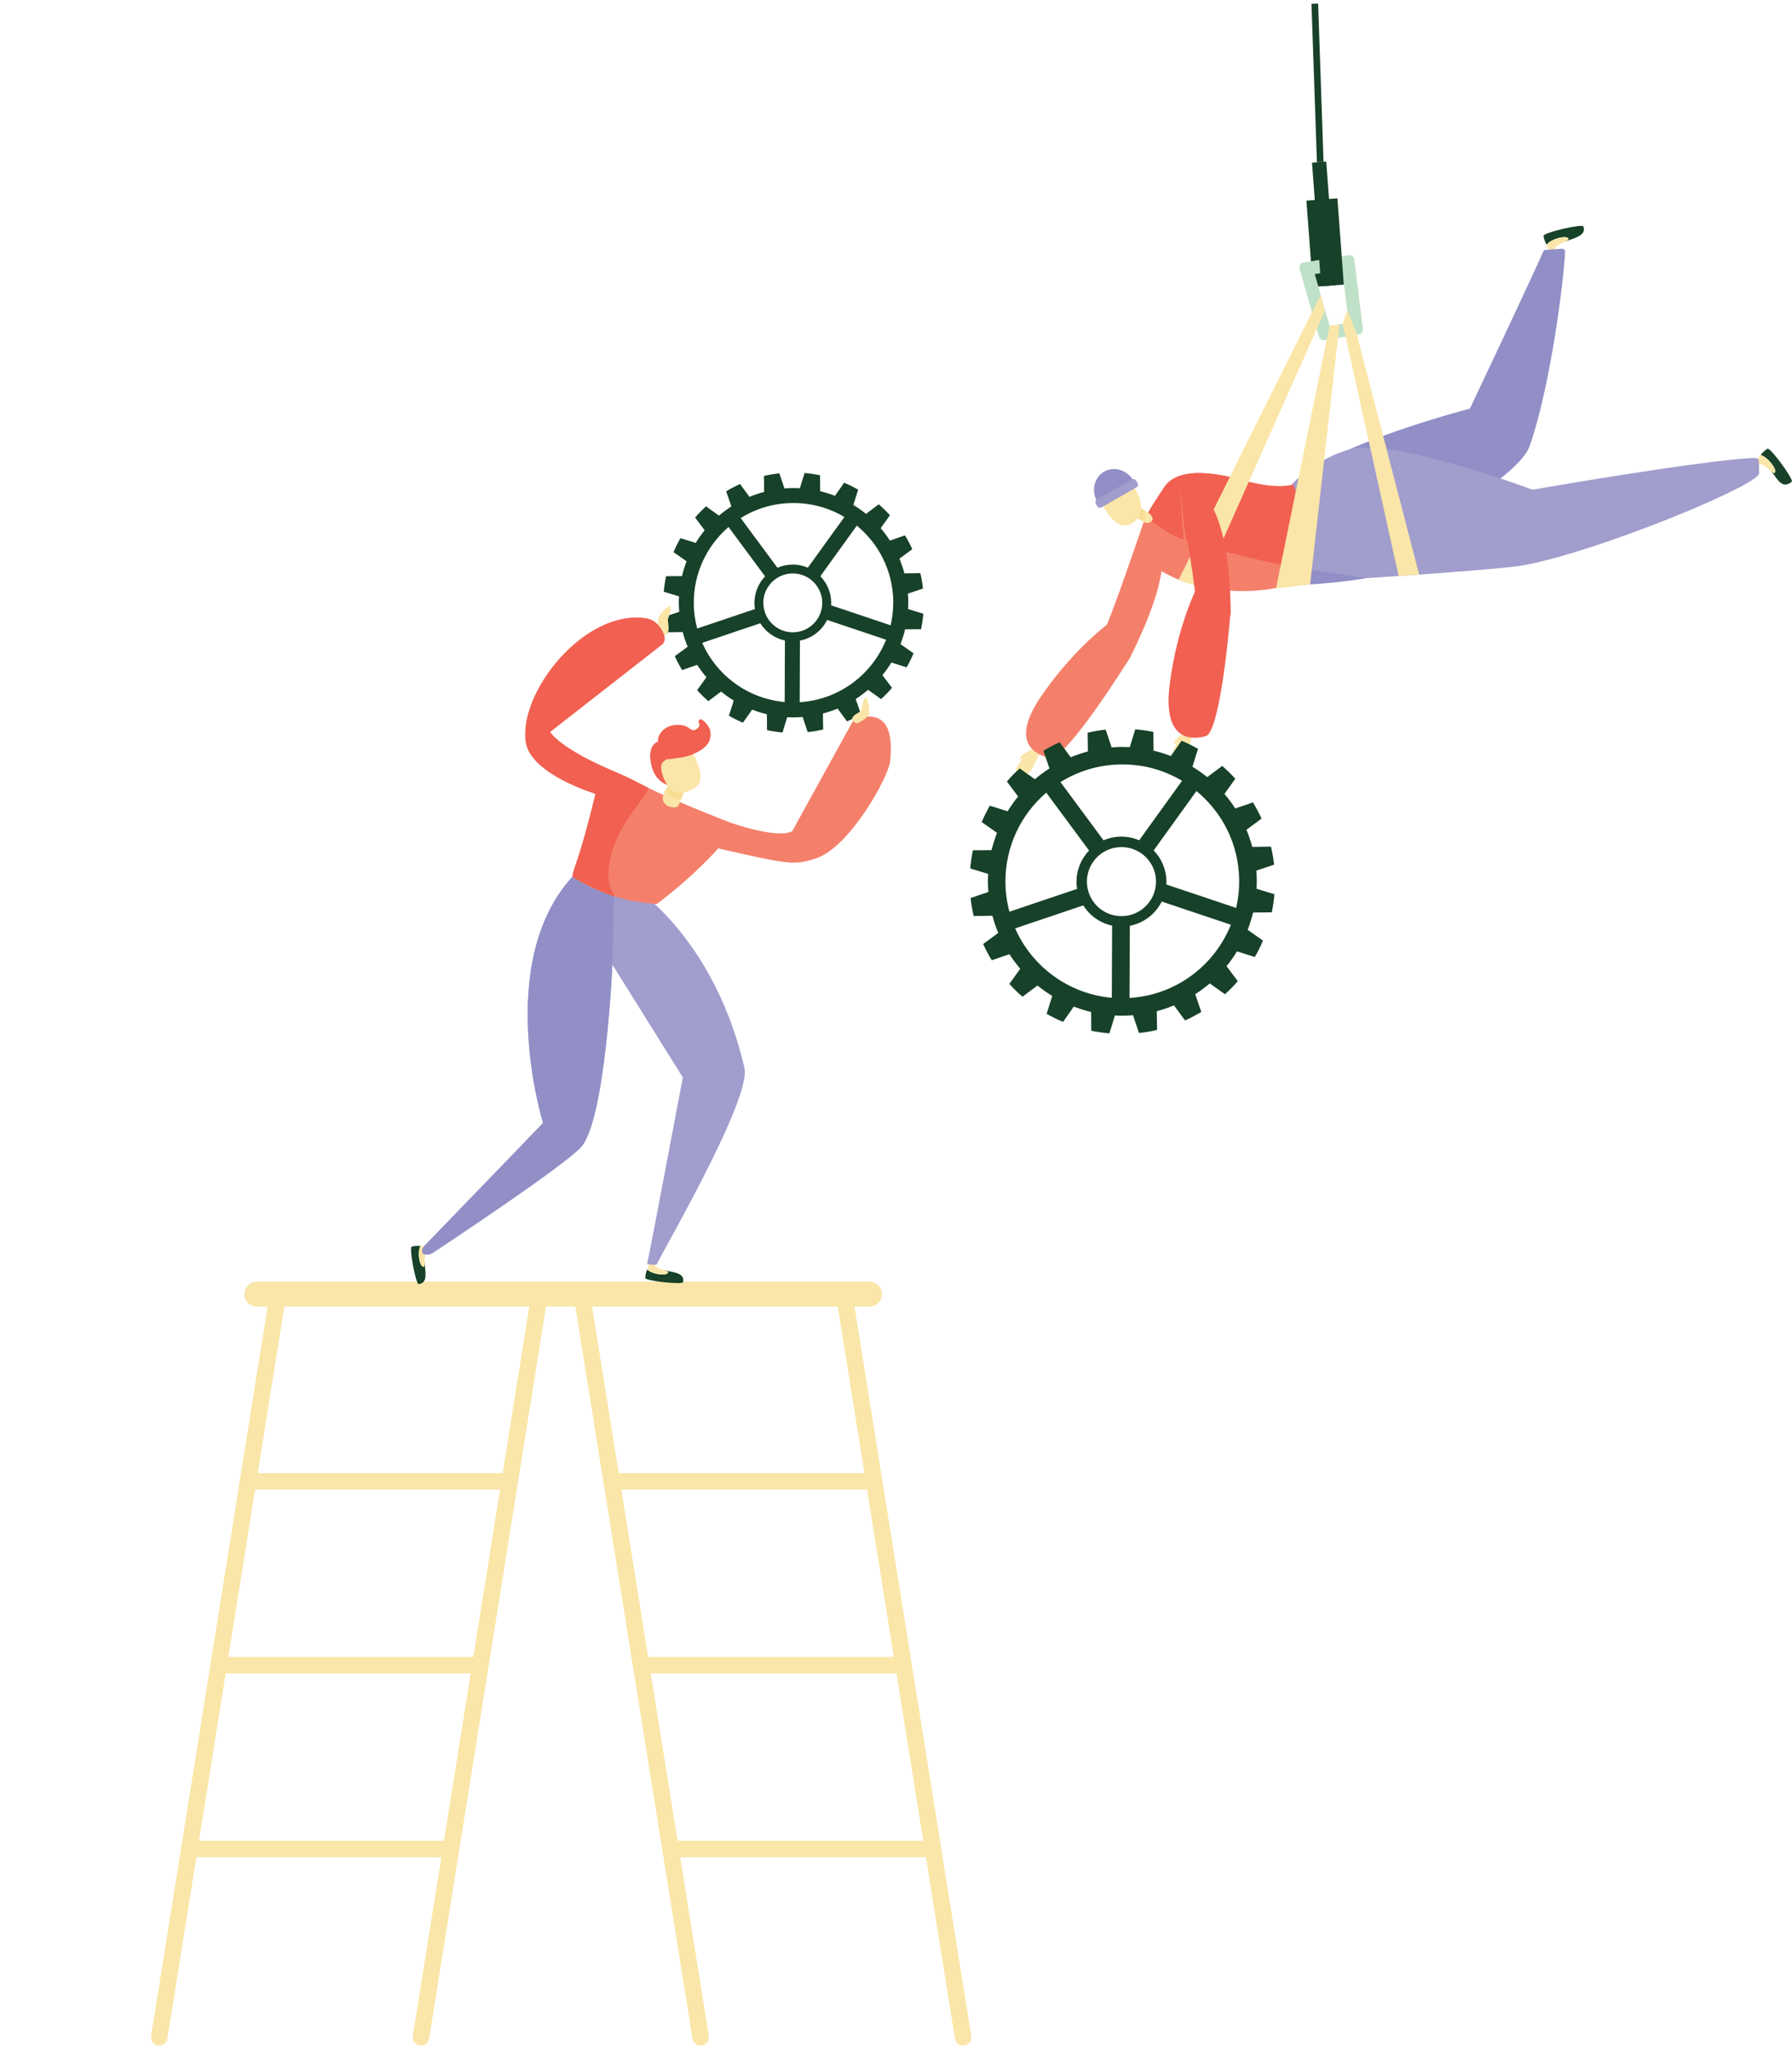 <svg width="367" height="419" viewBox="0 0 367 419" fill="none" xmlns="http://www.w3.org/2000/svg">
<path d="M269.704 33.169L268.591 0.784L269.956 0.736L271.057 33.133L269.704 33.169Z" fill="#174128"/>
<path d="M324.264 46.338C325.042 48.299 322.062 48.802 320.47 49.483C320.865 49.112 321.32 48.598 320.577 48.538C319.488 48.455 317.297 49.22 316.771 50.093C316.411 49.591 316.196 48.825 316.1 48.299C315.969 47.618 324.037 45.776 324.252 46.338H324.264Z" fill="#174128"/>
<path d="M320.58 48.535C321.322 48.595 321.634 49.049 320.592 49.432C319.658 49.779 318.952 50.281 318.797 50.389C318.39 50.676 318.354 51.429 318.354 51.429L317.492 51.62C317.492 51.62 316.869 50.233 316.773 50.09C317.3 49.217 319.491 48.439 320.58 48.535Z" fill="#FAE6A8"/>
<path d="M271.612 33.071L268.699 33.287L269.423 43.043L272.336 42.827L271.612 33.071Z" fill="#174128"/>
<path d="M32.615 418.68C32.531 418.68 32.435 418.68 32.351 418.656C31.43 418.513 30.795 417.64 30.951 416.719L55.144 265.295C55.288 264.374 56.149 263.741 57.083 263.896C58.005 264.04 58.639 264.913 58.484 265.833L34.279 417.257C34.147 418.094 33.429 418.68 32.615 418.68Z" fill="#FAE6A8"/>
<path d="M86.22 418.68C86.137 418.68 86.041 418.68 85.945 418.656C85.023 418.513 84.389 417.64 84.544 416.719L108.738 265.295C108.881 264.374 109.755 263.741 110.677 263.896C111.599 264.04 112.233 264.913 112.078 265.833L87.884 417.257C87.753 418.094 87.034 418.68 86.22 418.68Z" fill="#FAE6A8"/>
<path d="M103.301 304.878H50.785C49.851 304.878 49.097 304.124 49.097 303.192C49.097 302.259 49.851 301.505 50.785 301.505H103.301C104.235 301.505 104.989 302.259 104.989 303.192C104.989 304.124 104.235 304.878 103.301 304.878Z" fill="#FAE6A8"/>
<path d="M97.294 342.502H44.778C43.844 342.502 43.09 341.748 43.09 340.816C43.09 339.883 43.844 339.129 44.778 339.129H97.294C98.228 339.129 98.982 339.883 98.982 340.816C98.982 341.748 98.228 342.502 97.294 342.502Z" fill="#FAE6A8"/>
<path d="M91.284 380.121H38.767C37.834 380.121 37.08 379.368 37.08 378.435C37.08 377.502 37.834 376.749 38.767 376.749H91.284C92.218 376.749 92.972 377.502 92.972 378.435C92.972 379.368 92.218 380.121 91.284 380.121Z" fill="#FAE6A8"/>
<path d="M197.238 418.679C196.424 418.679 195.706 418.081 195.574 417.256L171.321 265.832C171.178 264.912 171.8 264.039 172.722 263.895C173.644 263.752 174.518 264.373 174.661 265.294L198.914 416.718C199.058 417.639 198.435 418.512 197.514 418.655C197.418 418.667 197.334 418.679 197.238 418.679Z" fill="#FAE6A8"/>
<path d="M143.488 418.679C142.674 418.679 141.956 418.081 141.824 417.256L117.571 265.832C117.427 264.912 118.05 264.039 118.971 263.895C119.893 263.752 120.767 264.373 120.911 265.294L145.164 416.718C145.307 417.639 144.685 418.512 143.763 418.655C143.667 418.667 143.584 418.679 143.488 418.679Z" fill="#FAE6A8"/>
<path d="M142.059 267.255H89.411C88.477 267.255 87.723 266.501 87.723 265.569C87.723 264.636 88.477 263.882 89.411 263.882H142.059C142.993 263.882 143.747 264.636 143.747 265.569C143.747 266.501 142.993 267.255 142.059 267.255Z" fill="#F15F51"/>
<path d="M179.006 304.878H126.358C125.424 304.878 124.67 304.124 124.67 303.192C124.67 302.259 125.424 301.505 126.358 301.505H179.006C179.939 301.505 180.694 302.259 180.694 303.192C180.694 304.124 179.939 304.878 179.006 304.878Z" fill="#FAE6A8"/>
<path d="M185.038 342.502H132.391C131.457 342.502 130.703 341.748 130.703 340.816C130.703 339.883 131.457 339.129 132.391 339.129H185.038C185.972 339.129 186.726 339.883 186.726 340.816C186.726 341.748 185.972 342.502 185.038 342.502Z" fill="#FAE6A8"/>
<path d="M191.061 380.121H138.413C137.48 380.121 136.726 379.368 136.726 378.435C136.726 377.502 137.48 376.749 138.413 376.749H191.061C191.995 376.749 192.749 377.502 192.749 378.435C192.749 379.368 191.995 380.121 191.061 380.121Z" fill="#FAE6A8"/>
<path d="M178.097 267.4H52.594C51.193 267.4 50.056 266.264 50.056 264.865C50.056 263.465 51.193 262.329 52.594 262.329H178.097C179.497 262.329 180.635 263.465 180.635 264.865C180.635 266.264 179.497 267.4 178.097 267.4Z" fill="#FAE6A8"/>
<path d="M139.896 262.435C140.315 260.378 137.574 260.414 136.03 259.96C136.437 260.259 136.916 260.677 136.245 260.821C135.252 261.024 133.133 260.558 132.558 259.816C132.283 260.319 132.175 261.048 132.139 261.55C132.103 262.196 139.789 262.986 139.896 262.435Z" fill="#174128"/>
<path d="M136.257 260.82C136.94 260.676 137.179 260.234 136.174 259.995C135.276 259.779 134.557 259.397 134.402 259.313C133.983 259.086 133.875 258.392 133.875 258.392L133.061 258.308C133.061 258.308 132.642 259.66 132.57 259.803C133.157 260.557 135.264 261.011 136.257 260.808V260.82Z" fill="#FAE6A8"/>
<path d="M85.729 262.818C87.812 262.627 86.998 260.02 86.986 258.417C86.818 258.895 86.555 259.481 86.22 258.872C85.741 257.975 85.573 255.822 86.124 255.045C85.561 254.925 84.831 255.033 84.34 255.14C83.706 255.284 85.178 262.878 85.729 262.818Z" fill="#174128"/>
<path d="M86.219 258.861C86.555 259.471 87.045 259.567 86.986 258.538C86.926 257.618 87.093 256.828 87.129 256.649C87.225 256.194 87.859 255.884 87.859 255.884L87.704 255.082C87.704 255.082 86.291 255.082 86.124 255.046C85.573 255.824 85.741 257.976 86.219 258.873V258.861Z" fill="#FAE6A8"/>
<path d="M152.479 218.617C145.392 188.421 125.844 178.902 125.844 178.902C116.411 180.026 117.225 179.452 117.225 179.452C101.076 197.055 111.216 229.847 111.216 229.847C111.216 229.847 87.202 254.733 86.891 255.008C86.615 255.259 85.658 257.017 87.872 256.754C88.064 256.73 88.507 256.491 88.662 256.396C91.308 254.65 114.998 238.971 118.913 234.858C124.012 229.512 125.413 197.438 125.413 197.438L139.838 220.519C139.838 220.519 132.703 258.381 132.536 258.632C132.368 258.871 134.451 258.847 134.475 258.859C134.535 258.142 153.976 225.075 152.455 218.605L152.479 218.617Z" fill="#A19DCD"/>
<path d="M125.844 178.914C116.411 180.038 117.225 179.464 117.225 179.464C101.076 197.067 111.216 229.859 111.216 229.859C111.216 229.859 87.202 254.745 86.891 255.02C86.615 255.271 85.658 257.029 87.872 256.766C88.064 256.742 88.507 256.503 88.662 256.407C91.308 254.661 114.998 238.983 118.913 234.87C124.012 229.524 125.413 197.45 125.413 197.45L125.832 178.902L125.844 178.914Z" fill="#918FC6"/>
<path d="M132.547 126.607C134.474 126.93 135.995 129.154 136.114 130.541C136.174 131.163 135.875 131.761 135.348 132.096L112.664 149.795C112.664 149.795 114.327 153.084 125.867 157.927C132.38 160.654 129.914 160.57 148.133 167.817C152.467 169.539 159.889 171.477 162.247 170.113L174.541 147.834C174.828 147.296 175.343 146.913 175.942 146.829C178.444 146.447 183.387 145.741 182.286 155.858C181.927 159.159 173.931 173.557 167.011 175.722C162.558 177.121 161.804 176.978 147.08 173.653C147.08 173.653 142.459 179.035 134.558 185.002C124.527 184.56 117.883 179.824 117.224 179.477C117.572 177.109 118.493 176.774 121.977 162.483C121.977 162.483 108.761 158.525 107.708 151.972C106.092 141.902 119.726 124.466 132.547 126.607Z" fill="#F4806B"/>
<path d="M140.554 160.368C140.554 160.368 139.274 164.936 138.615 165.175C137.957 165.414 136.113 165.199 135.766 163.692C135.419 162.185 138.172 159.076 138.172 159.076L140.554 160.368Z" fill="#FAE6A8"/>
<path d="M139.491 163.632C138.389 163.489 137.036 163.01 136.139 162.03C136.51 161.264 137.06 160.487 137.503 159.913L140.257 161.408C140.053 162.053 139.778 162.903 139.502 163.632H139.491Z" fill="#F8DE94"/>
<path d="M137.657 151.647C137.657 151.647 132.893 150.368 133.168 155.044C133.432 159.72 136.496 160.7 137.083 160.724C137.669 160.748 137.657 151.647 137.657 151.647Z" fill="#F16051"/>
<path d="M143.44 158.418C143.5 157.928 142.901 156.325 142.363 155.01C141.92 153.921 140.651 153.407 139.573 153.886C137.897 154.615 136.078 155.536 135.695 156.062C135.096 156.887 135.503 158.047 135.79 158.92C136.078 159.793 136.904 161.24 137.694 161.766C138.412 162.245 140.004 162.329 140.782 162.018C143.117 161.109 143.56 160.248 143.44 158.418Z" fill="#FAE6A8"/>
<path d="M143.62 147.523C143.452 147.416 143.249 147.583 143.332 147.763C143.596 148.361 143.572 148.815 143.201 149.174C142.494 149.855 141.824 150.023 140.998 149.341C138.688 147.44 131.745 149.198 136.222 155.177C136.593 155.667 138.161 155.165 138.724 155.141C140.615 155.069 145.068 153.575 145.439 151.099C145.715 149.245 144.422 148.074 143.62 147.535V147.523Z" fill="#F16051"/>
<path d="M139.107 125.221L136.007 126.261C136.127 127.337 136.306 128.39 136.546 129.418L139.814 129.37C140.089 130.399 140.424 131.403 140.831 132.372L138.198 134.31C138.64 135.29 139.143 136.235 139.694 137.144L142.782 136.079C143.357 136.964 143.991 137.813 144.674 138.615L142.77 141.27C143.489 142.059 144.255 142.8 145.069 143.506L147.678 141.545C148.493 142.214 149.354 142.824 150.264 143.374L149.283 146.496C150.204 147.022 151.162 147.5 152.156 147.919L154.035 145.24C155.017 145.623 156.022 145.934 157.064 146.185L157.088 149.449C158.129 149.665 159.183 149.82 160.26 149.916L161.218 146.795C161.744 146.819 162.271 146.842 162.798 146.83C163.324 146.819 163.851 146.795 164.378 146.747L165.419 149.844C166.497 149.725 167.55 149.545 168.58 149.306L168.532 146.041C169.561 145.766 170.567 145.431 171.536 145.025L173.476 147.656C174.457 147.213 175.403 146.711 176.313 146.161L175.247 143.075C176.133 142.501 176.983 141.868 177.785 141.186L180.443 143.087C181.233 142.37 181.975 141.604 182.681 140.791L180.718 138.184C181.388 137.371 181.999 136.51 182.55 135.601L185.674 136.582C186.201 135.661 186.68 134.704 187.099 133.712L184.417 131.834C184.8 130.853 185.111 129.849 185.363 128.808L188.631 128.784C188.846 127.744 189.002 126.692 189.098 125.615L185.973 124.659C185.997 124.132 186.021 123.606 186.009 123.08C186.009 122.554 185.973 122.028 185.925 121.502L189.026 120.461C188.906 119.385 188.727 118.332 188.487 117.304L185.219 117.352C184.944 116.323 184.609 115.319 184.202 114.35L186.835 112.413C186.392 111.432 185.902 110.487 185.339 109.579L182.25 110.643C181.676 109.758 181.041 108.909 180.359 108.108L182.262 105.453C181.544 104.663 180.778 103.922 179.964 103.216L177.354 105.178C176.54 104.508 175.678 103.898 174.769 103.348L175.75 100.227C174.828 99.701 173.871 99.222 172.877 98.803L170.998 101.482C170.016 101.1 169.011 100.789 167.969 100.538L167.945 97.273C166.904 97.058 165.85 96.902 164.773 96.806L163.815 99.928C163.289 99.904 162.762 99.88 162.235 99.892C161.708 99.892 161.182 99.928 160.655 99.975L159.613 96.878C158.536 96.998 157.483 97.177 156.453 97.416L156.501 100.681C155.472 100.956 154.466 101.291 153.496 101.698L151.557 99.067C150.575 99.509 149.63 100.011 148.72 100.561L149.785 103.647C148.9 104.221 148.05 104.855 147.248 105.536L144.59 103.635C143.8 104.352 143.058 105.118 142.351 105.931L144.315 108.538C143.644 109.351 143.034 110.212 142.483 111.121L139.359 110.141C138.832 111.061 138.353 112.018 137.934 113.011L140.616 114.888C140.233 115.869 139.921 116.873 139.67 117.914L136.402 117.938C136.186 118.978 136.031 120.031 135.935 121.107L139.059 122.064C139.036 122.59 139.012 123.116 139.024 123.642C139.036 124.168 139.059 124.695 139.107 125.221ZM149.211 107.868L156.693 117.974C155.316 119.409 154.478 121.358 154.502 123.499C154.502 123.893 154.55 124.288 154.61 124.659L142.782 128.641C142.351 127.027 142.112 125.34 142.088 123.594C142.016 117.316 144.794 111.659 149.211 107.856V107.868ZM156.321 123.475C156.286 120.15 158.955 117.412 162.283 117.364C165.611 117.328 168.352 119.995 168.4 123.319C168.436 126.644 165.766 129.382 162.439 129.418C159.111 129.454 156.369 126.787 156.333 123.463L156.321 123.475ZM172.937 105.811L165.443 116.192C164.462 115.773 163.384 115.534 162.259 115.558C161.182 115.57 160.152 115.797 159.218 116.204L151.689 106.039C154.753 104.125 158.368 103.001 162.247 102.953C166.15 102.905 169.801 103.958 172.925 105.811H172.937ZM182.933 123.104C182.957 124.79 182.765 126.417 182.406 127.983L170.208 123.893C170.208 123.702 170.232 123.511 170.232 123.307C170.208 121.215 169.358 119.337 168.005 117.938L175.475 107.581C179.964 111.265 182.861 116.838 182.945 123.104H182.933ZM163.779 143.721L163.827 131.116C166.281 130.65 168.328 129.048 169.394 126.883L181.472 130.937C178.611 138.065 171.836 143.231 163.779 143.721ZM143.812 131.571L155.711 127.565C156.824 129.347 158.632 130.65 160.751 131.093L160.703 143.685C153.149 143.016 146.757 138.232 143.812 131.571Z" fill="#174128"/>
<path d="M174.947 147.808C175.211 148.024 175.57 148.083 175.809 147.952C176.48 147.593 177.868 146.768 178 146.11C178.179 145.237 177.748 142.917 177.306 142.762C176.863 142.606 176.456 145.13 176.288 145.5C176.132 145.847 173.559 146.648 174.947 147.808Z" fill="#FAE6A8"/>
<path d="M135.827 130.016C135.492 129.992 135.205 129.764 135.133 129.477C134.917 128.664 134.534 126.918 134.894 126.272C135.372 125.411 136.821 123.917 137.24 124.12C137.659 124.323 136.941 126.296 136.797 126.739C136.665 127.145 137.611 130.135 135.839 130.028L135.827 130.016Z" fill="#FAE6A8"/>
<path d="M145.453 151.086C145.608 150.476 145.572 149.818 145.345 149.208C145.105 148.598 144.698 148.072 144.208 147.641C144.088 147.534 143.956 147.426 143.824 147.33L143.777 147.295C143.777 147.295 143.705 147.247 143.657 147.235C143.573 147.211 143.465 147.211 143.382 147.235C143.202 147.283 143.07 147.45 143.058 147.641C143.046 147.725 143.094 147.857 143.106 147.881L143.142 147.976C143.166 148.036 143.19 148.108 143.202 148.168C143.226 148.299 143.238 148.419 143.226 148.526C143.19 148.754 143.094 148.885 142.843 149.076C142.627 149.256 142.4 149.387 142.172 149.423C141.945 149.471 141.718 149.411 141.49 149.28C141.37 149.208 141.287 149.136 141.143 149.041C140.999 148.933 140.856 148.837 140.7 148.765C140.09 148.455 139.419 148.347 138.773 148.359C137.492 148.359 136.139 148.861 135.397 149.89C136.319 149.041 137.588 148.777 138.761 148.849C139.347 148.897 139.934 149.017 140.425 149.292C140.544 149.351 140.664 149.435 140.772 149.519C140.88 149.603 141.035 149.722 141.179 149.806C141.478 149.985 141.885 150.117 142.28 150.045C142.675 149.973 142.987 149.77 143.238 149.555C143.477 149.375 143.813 149.005 143.824 148.586C143.836 148.383 143.813 148.191 143.753 148.024C143.729 147.94 143.693 147.857 143.669 147.773L143.621 147.653C143.621 147.653 143.621 147.653 143.621 147.665C143.621 147.713 143.597 147.725 143.561 147.737C143.549 147.737 143.525 147.737 143.513 147.737C143.513 147.737 143.513 147.737 143.501 147.737L143.549 147.761C143.669 147.845 143.801 147.916 143.92 148.012C144.387 148.371 144.806 148.801 145.093 149.328C145.393 149.842 145.5 150.452 145.488 151.086H145.453Z" fill="#F16051"/>
<path d="M132.546 126.606C134.474 126.928 135.994 129.153 136.114 130.54C136.174 131.162 135.874 131.76 135.348 132.095L112.663 149.794C112.663 149.794 114.327 153.083 125.867 157.926C129.111 159.289 130.128 159.947 132.57 161.155C133.648 161.693 127.986 166.979 125.855 172.779C122.551 181.76 126.956 183.901 125.675 183.434C121.485 181.939 117.619 179.667 117.212 179.452C117.559 177.084 118.481 176.749 121.964 162.458C121.964 162.458 108.748 158.5 107.695 151.946C106.079 141.877 119.714 124.441 132.534 126.582L132.546 126.606Z" fill="#F16051"/>
<path d="M272.189 40.723L267.557 41.066L268.867 58.717L273.499 58.374L272.189 40.723Z" fill="#174128"/>
<path d="M263.262 101.134C266.889 92.428 301.03 83.638 301.03 83.638C301.03 83.638 314.162 55.917 316.054 51.48C316.138 51.277 316.329 51.146 316.557 51.134L319.908 50.906C320.256 50.883 320.555 51.169 320.531 51.516C320.279 57.197 317.634 78.747 313.277 91.28C310.559 99.113 281.53 113.942 268.158 118.02C262.867 119.634 260.856 106.874 263.25 101.134H263.262Z" fill="#918FC6"/>
<path d="M366.968 98.575C364.777 100.441 363.831 97.499 362.586 96.315C363.077 96.53 363.736 96.757 363.496 96.052C363.149 95.011 361.581 93.301 360.575 93.158C360.898 92.632 361.509 92.141 361.964 91.842C362.538 91.46 367.411 98.192 366.956 98.575H366.968Z" fill="#174128"/>
<path d="M363.496 96.052C363.735 96.758 363.436 97.224 362.682 96.423C361.999 95.706 361.257 95.239 361.089 95.143C360.659 94.88 359.952 95.143 359.952 95.143L359.438 94.426C359.438 94.426 360.479 93.314 360.563 93.158C361.568 93.302 363.137 95.012 363.484 96.052H363.496Z" fill="#FAE6A8"/>
<path d="M277.16 91.819C286.413 89.989 313.875 100.226 313.875 100.226C313.875 100.226 347.489 94.354 358.825 93.744C359.783 93.696 360.178 93.816 360.202 94.509L360.274 96.65C360.274 96.865 360.214 97.069 360.082 97.236C357.7 100.333 326.827 112.962 312.175 115.665C306.955 116.621 279.746 118.331 279.746 118.331C279.746 118.331 261.239 120.424 259.718 119.922C258.641 117.71 258.916 115.306 260.796 106.277C262.615 97.499 272.922 92.644 277.148 91.819H277.16Z" fill="#A19DCD"/>
<path d="M279.758 118.332L264.387 116.047L261.682 119.898C261.682 119.898 271.258 119.814 279.758 118.332Z" fill="#918FC6"/>
<path d="M212.769 153.611C212.948 153.766 212.996 154.005 212.9 154.209C212.661 154.723 212.086 155.919 211.631 156.875C211.631 156.875 210.925 158.346 210.015 158.478C210.015 158.478 209.716 158.334 210.051 157.964C210.051 157.964 209.022 158.801 208.615 158.61C208.22 158.43 208.531 157.904 208.531 157.904C208.531 157.904 208.172 157.976 208.088 157.629C207.992 157.282 209.07 155.572 209.752 155.01C209.752 155.01 208.974 155.596 208.854 155.297C208.722 154.998 210.195 153.778 210.817 153.706C210.817 153.706 211.392 153.288 211.739 153.18C212.17 153.049 212.445 153.312 212.769 153.587V153.611Z" fill="#FAE6A8"/>
<path d="M243.977 149.832C244.18 149.951 244.276 150.179 244.216 150.394C244.072 150.944 243.737 152.224 243.474 153.252C243.474 153.252 243.055 154.831 242.181 155.13C242.181 155.13 241.858 155.046 242.121 154.615C242.121 154.615 241.259 155.62 240.828 155.524C240.397 155.417 240.613 154.855 240.613 154.855C240.613 154.855 240.278 154.998 240.122 154.675C239.966 154.352 240.709 152.475 241.271 151.793C241.271 151.793 240.613 152.511 240.433 152.248C240.254 151.984 241.463 150.513 242.073 150.322C242.073 150.322 242.552 149.808 242.875 149.64C243.282 149.425 243.594 149.64 243.965 149.844L243.977 149.832Z" fill="#FAE6A8"/>
<path d="M232.474 112.435C234.545 105.834 233.898 106.563 238.268 99.974C241.5 94.521 251.95 97.582 255.278 98.479C261.898 100.273 264.867 99.161 264.867 99.161C266.291 103.095 269.284 109.433 262.724 119.945C262.485 120.22 255.398 121.823 247.952 120.4C242.326 119.323 240.889 118.642 235.119 115.413C232.33 113.858 232.486 112.423 232.486 112.423L232.474 112.435Z" fill="#F4806B"/>
<path d="M234.532 106.359C239.128 109.456 240.421 116.548 231.479 134.498C229.899 137.668 225.889 138.816 223.782 138.05L221.112 136.496C221.112 136.496 224.297 133.422 225.577 130.528C228.905 123.042 233.239 109.122 234.544 106.359H234.532Z" fill="#F4806B"/>
<path d="M231.48 134.499C231.48 134.499 220.478 152.282 215.917 154.937C215.57 155.14 215.175 155.188 214.804 155.092C212.207 154.482 206.604 152.079 213.32 142.368C220.897 131.39 228.966 126.152 228.966 126.152C228.966 126.152 227.362 130.122 231.48 134.499Z" fill="#F4806B"/>
<path d="M234.652 105.882C234.652 105.882 234.748 105.679 234.796 105.571C235.43 104.28 236.388 102.809 238.256 99.987C241.488 94.533 251.938 97.595 255.266 98.492C261.886 100.286 264.855 99.173 264.855 99.173C266.064 102.51 268.398 107.58 265.07 115.461C264.987 115.677 264.783 116.107 264.783 116.107C264.783 116.107 246.659 112.364 241.033 109.924C239.297 109.171 234.652 105.894 234.652 105.894V105.882Z" fill="#F16051"/>
<path d="M229.852 103.932C229.852 103.932 234.137 106.993 234.784 107.041C235.43 107.089 236.591 106.599 235.729 105.45C234.867 104.302 230.606 102.568 230.606 102.568L229.852 103.932Z" fill="#FAE6A8"/>
<path d="M229.099 103.526C229.099 103.526 233.121 106.277 233.684 106.516C234.283 106.767 235.24 105.224 233.84 104.112C232.714 103.215 229.853 102.163 229.853 102.163L229.099 103.526Z" fill="#F8DE94"/>
<path d="M225.518 102.772C225.518 100.475 229.444 98.538 230.354 98.538C231.347 98.538 232.03 99.507 232.556 100.236C233.083 100.954 234.723 104.47 232.652 106.479C228.75 110.282 225.518 102.772 225.518 102.772Z" fill="#FAE6A8"/>
<path d="M232.185 98.442C230.904 96.206 228.187 95.345 226.128 96.529C224.069 97.713 223.434 100.475 224.715 102.712L232.185 98.442Z" fill="#918FC6"/>
<path d="M224.645 102.244L231.823 98.139C232.125 97.966 232.5 98.069 232.673 98.37L232.976 98.899C233.149 99.2 233.047 99.575 232.745 99.747L225.567 103.853C225.265 104.025 224.89 103.923 224.717 103.622L224.414 103.093C224.241 102.792 224.343 102.417 224.645 102.244Z" fill="#A19DCD"/>
<path d="M278.24 68.473L271.273 69.597C270.746 69.681 270.243 69.358 270.1 68.844L266.149 54.971C265.994 54.409 266.353 53.823 266.939 53.727L276.217 52.233C276.767 52.149 277.282 52.532 277.354 53.082L279.114 67.301C279.185 67.863 278.802 68.377 278.24 68.461V68.473ZM272.29 66.703L276.229 66.069L274.876 55.187L269.262 56.095L272.278 66.703H272.29Z" fill="#BFE1C7"/>
<path d="M273.9 40.598L269.268 40.941L270.578 58.592L275.21 58.249L273.9 40.598Z" fill="#174128"/>
<path d="M274.995 66.261L286.439 117.887L290.641 117.588L277.82 68.27L275.904 63.45L274.995 66.261Z" fill="#FAE6A8"/>
<path d="M272.29 66.692L261.325 120.435L268.316 119.61L274.325 66.369L272.29 66.692Z" fill="#FAE6A8"/>
<path d="M241.381 118.642L270.482 60.331L271.32 63.643L246.193 120.065C246.193 120.065 244.254 119.707 243.619 119.515C243.045 119.348 241.369 118.654 241.369 118.654L241.381 118.642Z" fill="#FAE6A8"/>
<path d="M241.476 100.812C241.273 99.521 242.602 98.48 243.787 99.054C248.18 101.183 251.759 107.976 252.047 124.778C252.107 128.21 249.245 131.02 247.055 131.439C246.923 131.463 246.779 131.463 246.648 131.463L245.834 131.427C244.792 131.379 244.062 130.387 244.313 129.37C244.685 127.863 245.08 125.759 244.972 123.977C244.565 117.22 242.302 106.158 241.464 100.812H241.476Z" fill="#F16051"/>
<path d="M252.048 124.776C252.048 124.776 250.479 145.621 247.654 150.069C247.439 150.404 247.116 150.631 246.745 150.727C244.159 151.385 238.078 151.827 239.55 140.12C241.214 126.893 245.966 118.522 245.966 118.522C245.966 118.522 246.373 122.779 252.048 124.776Z" fill="#F16051"/>
<path d="M242.565 111.789C242.362 109.732 242.182 107.687 242.039 105.63C241.907 103.573 241.775 101.516 241.811 99.459C241.871 101.516 242.075 103.561 242.29 105.606C242.517 107.651 242.781 109.696 243.068 111.729L242.565 111.789Z" fill="#F4806B"/>
<path d="M202.416 182.573L198.777 183.793C198.909 185.049 199.124 186.281 199.411 187.488L203.242 187.429C203.565 188.637 203.96 189.809 204.439 190.945L201.351 193.217C201.865 194.365 202.452 195.465 203.098 196.541L206.726 195.298C207.396 196.338 208.138 197.331 208.94 198.275L206.714 201.385C207.552 202.306 208.449 203.191 209.407 204.004L212.472 201.708C213.429 202.485 214.447 203.202 215.5 203.848L214.351 207.496C215.428 208.118 216.554 208.668 217.715 209.158L219.917 206.025C221.067 206.467 222.252 206.838 223.461 207.137L223.497 210.964C224.706 211.215 225.951 211.394 227.208 211.502L228.333 207.843C228.944 207.878 229.566 207.902 230.188 207.89C230.811 207.878 231.433 207.843 232.044 207.795L233.265 211.43C234.522 211.299 235.755 211.083 236.964 210.796L236.904 206.97C238.113 206.647 239.286 206.252 240.424 205.774L242.698 208.859C243.847 208.345 244.949 207.759 246.026 207.113L244.781 203.489C245.822 202.82 246.816 202.078 247.762 201.277L250.874 203.501C251.796 202.664 252.682 201.767 253.496 200.811L251.197 197.749C251.976 196.793 252.694 195.776 253.34 194.724L256.991 195.872C257.614 194.795 258.164 193.671 258.655 192.511L255.519 190.311C255.962 189.163 256.333 187.979 256.632 186.771L260.463 186.735C260.714 185.527 260.894 184.283 261.002 183.028L257.338 181.904C257.374 181.294 257.398 180.672 257.386 180.05C257.386 179.428 257.338 178.806 257.291 178.196L260.93 176.977C260.798 175.721 260.583 174.489 260.295 173.281L256.465 173.341C256.141 172.133 255.746 170.961 255.267 169.825L258.356 167.553C257.841 166.405 257.255 165.305 256.608 164.228L252.981 165.472C252.311 164.432 251.568 163.439 250.766 162.494L252.993 159.385C252.155 158.464 251.257 157.579 250.3 156.766L247.235 159.062C246.277 158.285 245.26 157.567 244.206 156.922L245.356 153.274C244.278 152.652 243.153 152.102 241.992 151.612L239.789 154.745C238.64 154.303 237.455 153.932 236.246 153.633L236.21 149.806C235.001 149.555 233.756 149.375 232.499 149.268L231.374 152.927C230.763 152.891 230.141 152.867 229.518 152.879C228.896 152.879 228.273 152.927 227.663 152.975L226.442 149.34C225.185 149.471 223.952 149.686 222.743 149.973L222.802 153.8C221.593 154.123 220.42 154.518 219.283 154.996L217.009 151.911C215.859 152.425 214.758 153.011 213.681 153.657L214.926 157.28C213.884 157.95 212.891 158.691 211.945 159.493L208.832 157.268C207.911 158.105 207.025 159.002 206.211 159.959L208.509 163.021C207.731 163.977 207.013 164.994 206.366 166.046L202.715 164.898C202.093 165.974 201.542 167.099 201.051 168.259L204.188 170.459C203.745 171.607 203.374 172.791 203.074 173.999L199.244 174.035C198.992 175.243 198.813 176.486 198.705 177.742L202.368 178.866C202.332 179.476 202.308 180.098 202.32 180.72C202.332 181.342 202.368 181.963 202.416 182.573ZM214.267 162.231L223.042 174.083C221.426 175.769 220.444 178.053 220.468 180.564C220.468 181.031 220.528 181.485 220.6 181.928L206.726 186.604C206.223 184.714 205.935 182.729 205.912 180.684C205.828 173.317 209.084 166.692 214.267 162.243V162.231ZM222.599 180.528C222.551 176.63 225.687 173.413 229.59 173.377C233.492 173.329 236.713 176.462 236.749 180.361C236.796 184.26 233.66 187.465 229.758 187.512C225.855 187.56 222.647 184.427 222.599 180.528ZM242.076 159.816L233.301 171.99C232.152 171.499 230.895 171.224 229.566 171.236C228.297 171.248 227.1 171.523 226.011 172.002L217.188 160.079C220.779 157.83 225.017 156.515 229.566 156.455C234.139 156.395 238.424 157.627 242.088 159.804L242.076 159.816ZM253.783 180.098C253.807 182.071 253.592 183.985 253.161 185.826L238.855 181.031C238.867 180.803 238.879 180.576 238.879 180.349C238.855 177.897 237.85 175.697 236.27 174.059L245.032 161.908C250.3 166.238 253.699 172.755 253.783 180.098ZM231.326 204.267L231.386 189.486C234.259 188.936 236.653 187.058 237.922 184.523L252.083 189.27C248.731 197.63 240.795 203.681 231.338 204.255L231.326 204.267ZM207.911 190.012L221.857 185.312C223.162 187.405 225.28 188.924 227.758 189.45L227.699 204.219C218.84 203.442 211.346 197.833 207.899 190.012H207.911Z" fill="#174128"/>
</svg>
